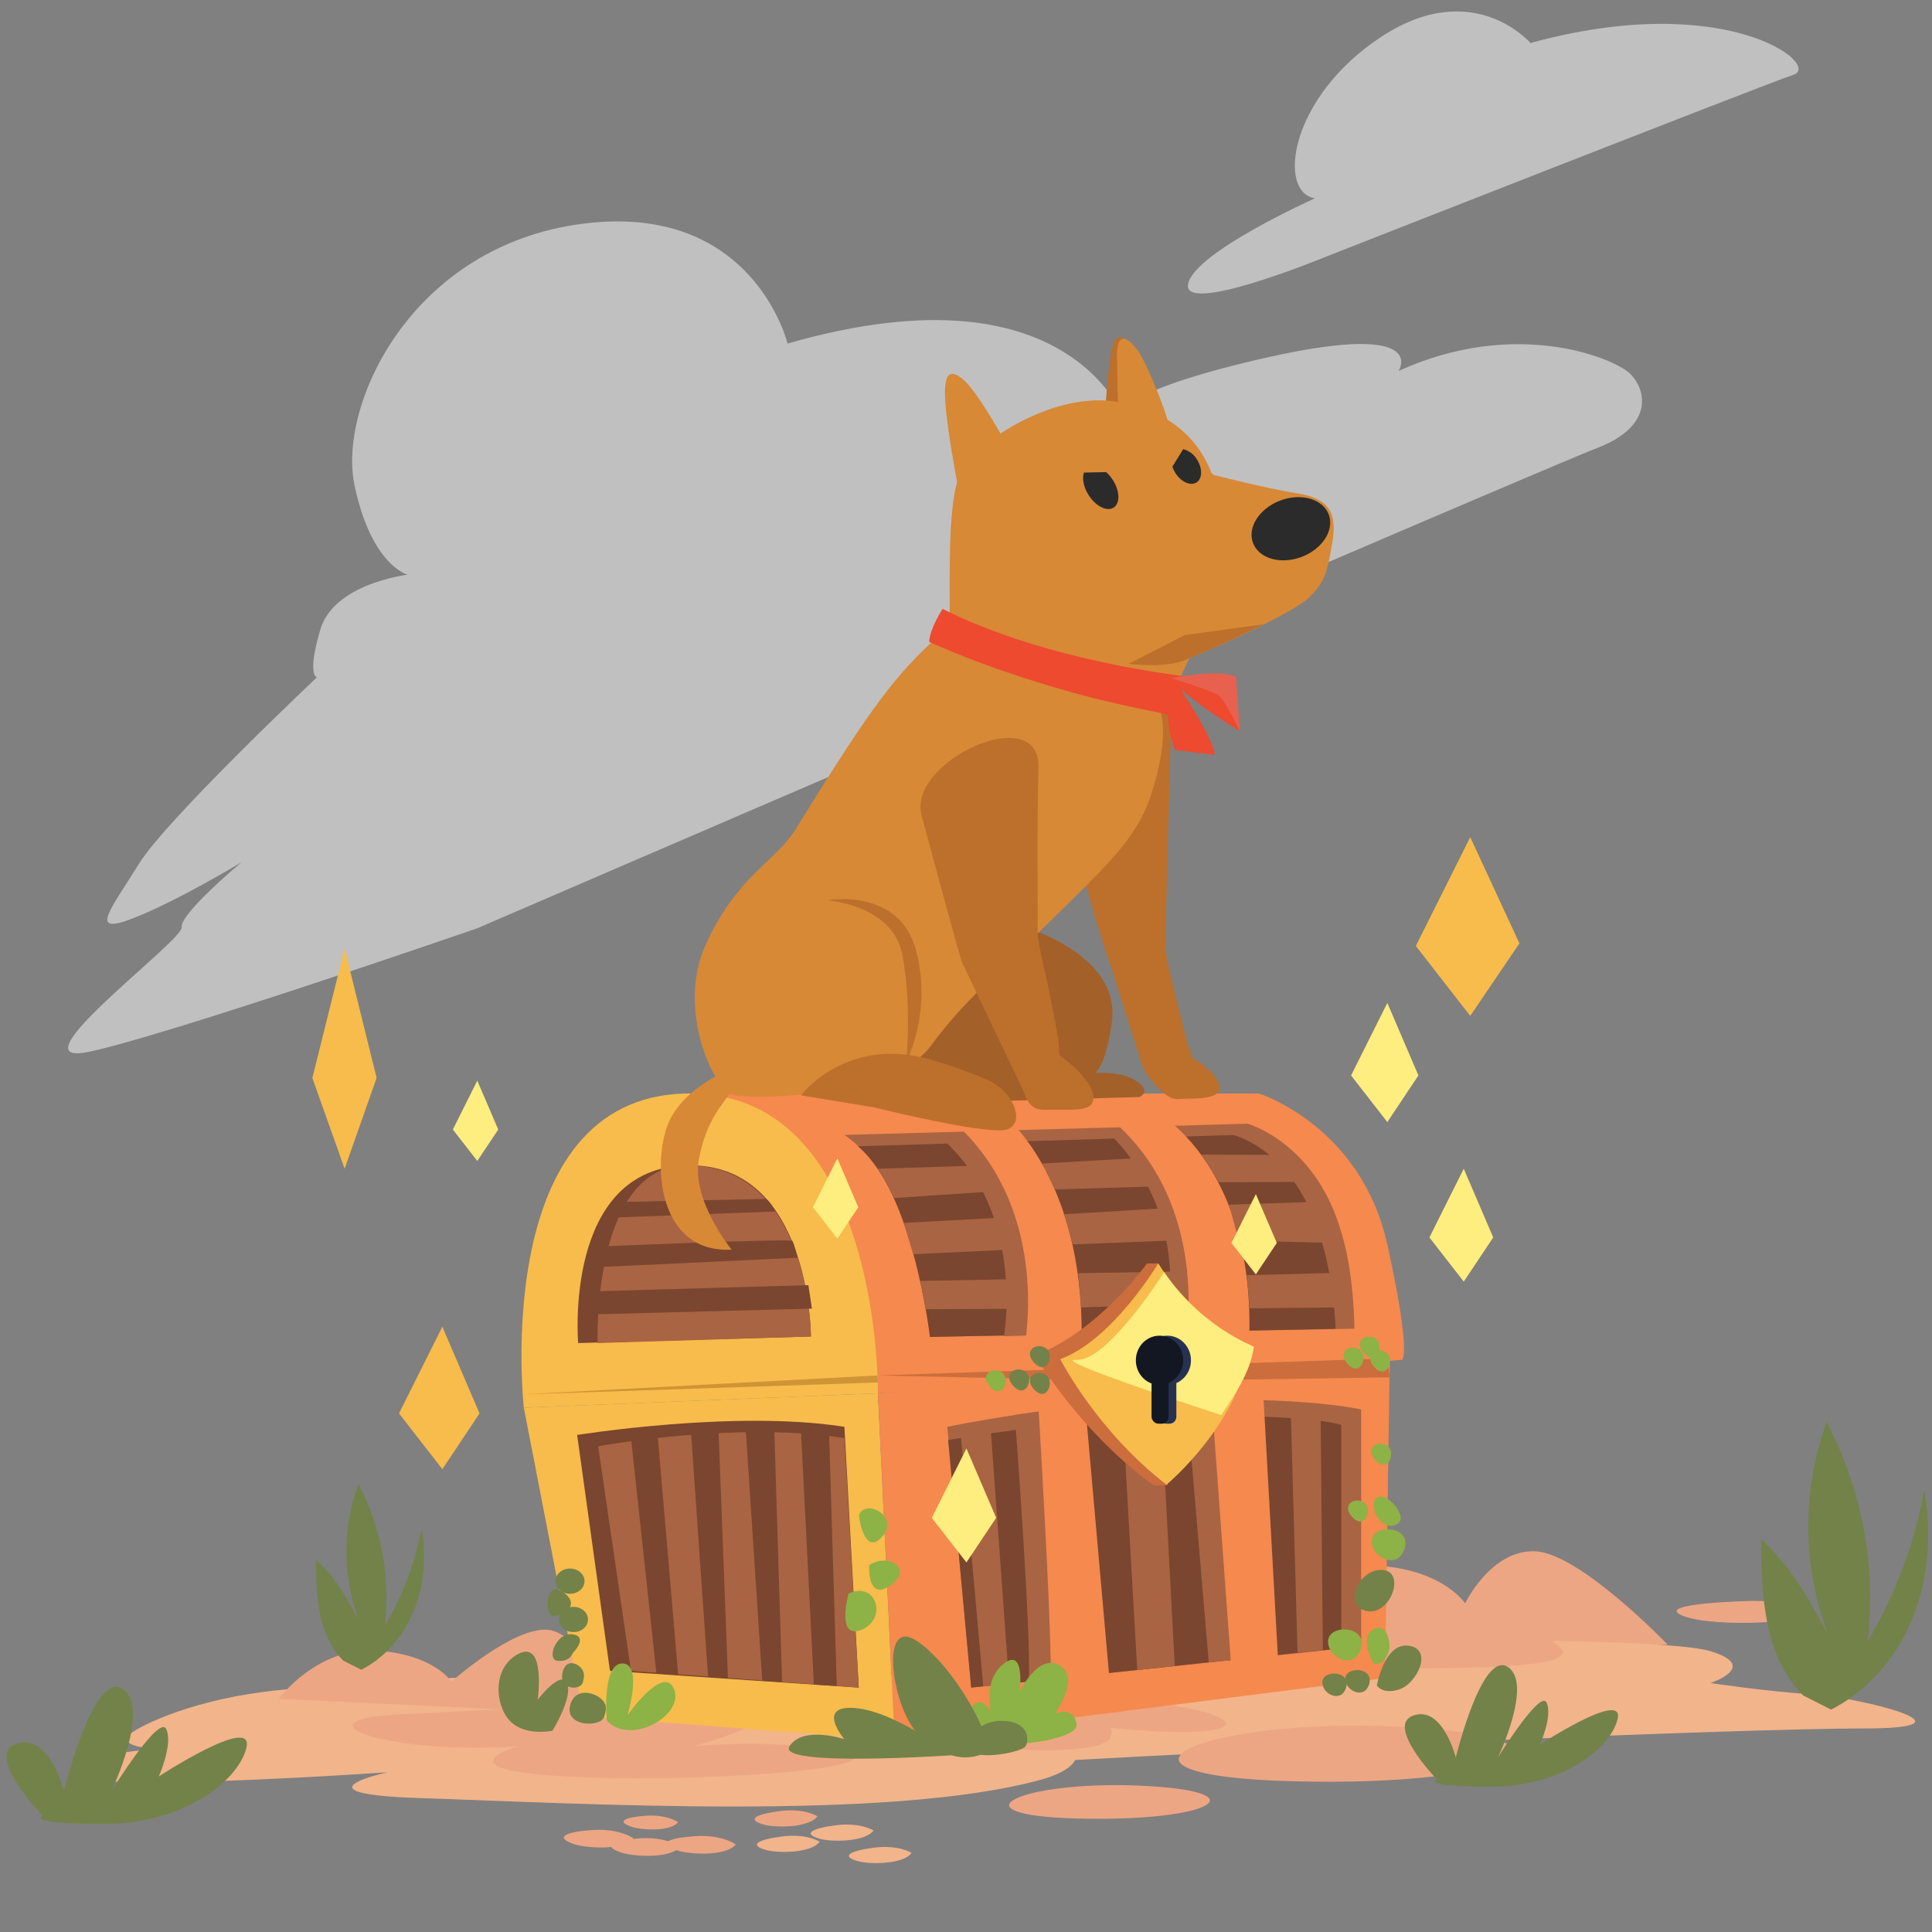 <svg xmlns="http://www.w3.org/2000/svg" viewBox="0 0 1000 1000"><rect x="0" y="0" width="1000" height="1000" fill="#808080" stroke="none"/><defs><style>.cls-1{fill:#fff;opacity:0.5;}.cls-2{fill:#eda683;}.cls-3{fill:#f2b48b;}.cls-4{fill:#738249;}.cls-5{fill:#f5894e;}.cls-6{fill:#f7bc4b;}.cls-7{fill:#7a462f;}.cls-8{fill:#a96443;}.cls-9{fill:#cc6d3d;}.cls-10{fill:#ce9436;}.cls-11{fill:#feed7f;}.cls-12{fill:#273252;}.cls-13{fill:#121721;}.cls-14{fill:#8db246;}.cls-15{fill:#a36029;}.cls-16{fill:#bc702b;}.cls-17{fill:#d78936;}.cls-18{fill:#2b2b2b;}.cls-19{fill:#ed4a2f;}.cls-20{fill:#e8614f;}</style></defs><g id="ground"><path class="cls-1" d="M683.88,133.83S913.59,43.59,928.35,38.67,893.9-5.64,792.17,22.26c0,0-29.54-34.46-77.12-3.28s-54.14,80.4-34.46,83.68c0,0-62.35,27.89-65.63,44.3S683.88,133.83,683.88,133.83Z"/><path class="cls-1" d="M247,480.49S796.55,243.42,826.66,231.9,852.09,201,843.23,193s-59.09-28.44-119.32-1c0,0,17.71-27.46-75.3-5.32s-64.67,34.55-64.67,34.55-25.69-86.81-176.29-43.4c0,0-17.71-73.53-106.3-62s-126.68,93.9-117.82,135.53S211,297.46,211,297.46s-38.09,4.43-45.18,28.34S164,350.61,164,350.61s-77.95,73.53-92.13,96.56-26.57,37.2-3.54,28.35,56.69-29.24,56.69-29.24-31.89,26.58-31,33.66S4.6,553.23,46.24,544.37,247,480.49,247,480.49Z"/><path class="cls-2" d="M644.74,849.83s22.77-39.68,61.82-39.6,51.78,19.67,51.78,19.67,13.38-28,36.42-26.94,68.49,48.36,68.49,48.36Z"/><path class="cls-3" d="M344,863.69S187.1,869.11,136.2,875.75c-41.12,5.37-66.74,19.07-69.42,22.35-5.88,7.18,17.58,7.15,17.58,7.15s-38.14.74-44.69,12.07c-6.79,11.72,160.89,0,160.89,0s-51,11.2,17.43,13.4c83.12,2.68,242.67,12.07,321-9.61,46-12.73-1.22-43.57-49.72-43.57S344,863.69,344,863.69Z"/><path class="cls-3" d="M563.9,850.28l156.86-1.34c53.19-.45,146.47.06,164.92,5.81,25.32,7.88-.36,16.39-.36,16.39s29.39,4.41,52.91,5.88,89.64,17.63,26.45,17.63S670.33,904.86,588,909.27s-71.58,4.49-111.26.08S383.13,865,563.9,850.28Z"/><path class="cls-2" d="M723.07,893.7c-104-4.6-164.94,25.47-53.49,28.29C787,925,827.11,898.3,723.07,893.7Z"/><path class="cls-2" d="M590.21,924.27c-62.51-2.77-99.09,15.3-32.13,17C628.61,943.05,652.72,927,590.21,924.27Z"/><path class="cls-2" d="M352.89,880.76s-91.38,3.6-146.91,6.68-3.51,21.08,61.86,16.45c0,0-43.82,12.85,32.1,15.93s173.38-6.16,132.15-13.7c-34.75-6.35-73.58-2.23-73.58-2.23S436.53,884.19,352.89,880.76Z"/><path class="cls-2" d="M530.25,883.49s-77.34,1.85-43.67,13.92,85.53,10.21,88.26,1.86-6.37-5.57-6.37-5.57,48.23,5.57,62.79.93-21.84-14.86-62.79-14.86S530.25,883.49,530.25,883.49Z"/><path class="cls-2" d="M907.43,828.6s-52.95,1.1-36.41,7.72,69.5,3.31,66.19-2.21S907.43,828.6,907.43,828.6Z"/><path class="cls-2" d="M679.65,857.64a146.77,146.77,0,0,0,30.41,1.56s-7,5,17.93,4.49,91.55.39,79.53-10.91c-21.26-20-39.59-11.1-39.59-11.1s-5.15-11.25-31.11-6.11C682.89,846.25,679.65,857.64,679.65,857.64Z"/><path class="cls-2" d="M144.24,879.33s19.67-26.82,50.06-25,39.33,16.09,39.33,16.09,32.17-28.6,50.05-26.82,41.12,44.25,41.12,44.25Z"/><path class="cls-4" d="M743.71,921s-27.09-28.09-12-33.11,21.8,21.79,21.8,21.79,13.41-55.32,26.82-46.94-5,46.94-5,46.94,21.79-35.2,25.14-28.5S797.08,903,797.08,903s43.58-28.49,40.23-13.41-28.5,35.2-65.38,35.2S743.71,921,743.71,921Z"/><path class="cls-4" d="M22.05,939.82S-8.51,908.14,8.51,902.47s24.58,24.58,24.58,24.58,15.13-62.4,30.25-52.95-5.67,52.95-5.67,52.95S82.25,887.34,86,894.9s-3.78,24.58-3.78,24.58,49.16-32.14,45.38-15.12-32.14,39.7-73.74,39.7S22.05,939.82,22.05,939.82Z"/><path class="cls-5" d="M352.86,566H651.65s52.88,16.53,66.5,78.45c12.87,58.5,7.43,59.44,7.43,59.44L454.4,721.17S371.43,561,352.86,566Z"/><path class="cls-6" d="M271.13,728.6S253.25,568.43,354.79,566,454.4,721.17,454.4,721.17Z"/><path class="cls-7" d="M299.26,695.17s-7.83-90.63,56.32-92,64.15,88.59,64.15,88.59Z"/><path class="cls-8" d="M309.3,695.17s-3-92,46.28-92c64.16,0,64.15,88.59,64.15,88.59Z"/><polygon class="cls-6" points="271.13 728.6 302.09 888.34 463.06 900.72 454.4 721.17 271.13 728.6"/><polygon class="cls-5" points="454.4 721.17 719.39 700.12 716.91 868.53 463.06 900.72 454.4 721.17"/><path class="cls-8" d="M437.06,587.44l208.71-5.81s34.21,9.52,47.83,54.1c7.43,22.29,7.43,52,7.43,52L481.33,692S475.45,613.44,437.06,587.44Z"/><path class="cls-7" d="M444,593.3l194.48-5.81s31,7.39,44.65,52c7.43,22.29,8.17,48.28,8.17,48.28L481.33,692S472.58,616.54,444,593.3Z"/><path class="cls-7" d="M298.73,742.74s81.53-13.17,138.33-4.23l7.43,135-128.78-8.67Z"/><path class="cls-8" d="M309.6,748.59s70.66-13.17,127.46-4.23l7.43,129.12-117.9-8.67Z"/><path class="cls-8" d="M490.31,738.51l12.38,135,201.84-21.32V729.57s-27.4-6.86-99.91-4.9C550.15,726.14,490.31,738.51,490.31,738.51Z"/><path class="cls-7" d="M490.75,745.4l11.94,128.08,191.56-20.37V737.51s-17.12-6.13-89.63-4.17C550.15,734.81,490.75,745.4,490.75,745.4Z"/><polygon class="cls-9" points="718.27 703.12 454.2 711.93 588.95 714.87 719.25 712.91 718.27 703.12"/><polygon class="cls-10" points="454.19 711.92 270.53 721.73 454.33 715.56 454.19 711.92"/><path class="cls-8" d="M519.65,691.62s12.07-67.7-35.75-105.24l35.31-.23s31.28,21.45,30.39,104.58Z"/><path class="cls-5" d="M530.38,696.09S545.13,621,488.82,576.77l30.83.44s41.12,32.18,40.22,115.31Z"/><path class="cls-8" d="M601.88,696.09s20.12-65-30.39-112l30.84-1.56S635.85,611.18,635,694.3Z"/><path class="cls-5" d="M613.5,696.09S628.25,621,571.94,576.77l29,.44s49.16,28.61,45.59,117.09Z"/><path class="cls-8" d="M525.24,732.4s8.6,112.52,7.26,138l28.27-3-13.3-138.21Z"/><path class="cls-5" d="M537.08,721.57s8,128.71,6.71,154.18l30.83-2.68-13.4-151.5Z"/><polygon class="cls-8" points="614.1 724.4 625.65 860.47 648.07 858.17 641.21 724.1 614.1 724.4"/><polygon class="cls-5" points="626.91 721.12 637.64 867.71 661.77 863.69 653.73 718.88 626.91 721.12"/><polygon class="cls-7" points="304.61 680.38 420.25 677.33 418.42 665.19 305.2 668.46 304.61 680.38"/><path class="cls-7" d="M309.16,655.87,412.84,651s-1.79-7.37-2.68-8.71-100.11,2.9-100.11,2.9l-.89,11.4"/><path class="cls-7" d="M318.54,630.17l82.9-3.13s-2.45-4.69-4.91-6.48l-75.75,1.57Z"/><polygon class="cls-7" points="326.58 744.06 339.77 866.22 351.02 866.89 340.29 741.68 326.58 744.06"/><polygon class="cls-7" points="366.51 868.01 357.57 739.89 371.87 739.29 376.79 868.68 366.51 868.01"/><polygon class="cls-7" points="394.52 869.94 386.02 740.11 400.77 739.67 404.8 870.61 394.52 869.94"/><polygon class="cls-7" points="414.55 739.89 421.26 871.95 433.1 872.62 429.08 740.34 414.55 739.89"/><path class="cls-8" d="M454.4,604.92l49.83-1.56,8.5,13.41-50.06,3.35a95.34,95.34,0,0,0-4.36-8.83C456.64,608.61,454.4,604.92,454.4,604.92Z"/><polygon class="cls-8" points="467.81 632.97 515.18 630.4 520.55 646.93 472.73 649.17 467.81 632.97"/><polygon class="cls-8" points="550.94 628.5 600.54 625.48 604.72 642.16 555.26 644.1 550.94 628.5"/><polygon class="cls-8" points="476.3 663.02 522.78 662.13 522.78 677.43 479.21 677.66 476.3 663.02"/><polygon class="cls-8" points="558.09 659 610.82 658.11 611.72 674.94 559.58 676.73 558.09 659"/><polygon class="cls-8" points="539.47 602.24 586.24 599.56 595.93 614.16 546.02 615.65 539.47 602.24"/><path class="cls-8" d="M621.7,597.62l39.62.15,10.13,14-40.66.15S628.1,607.6,626,604A62.5,62.5,0,0,0,621.7,597.62Z"/><polygon class="cls-8" points="636.15 623.54 676.82 622.2 685.31 643.21 641.21 642.16 636.15 623.54"/><polygon class="cls-8" points="645.38 660.04 690.08 658.85 694.25 676.73 646.87 677.17 645.38 660.04"/><polygon class="cls-8" points="512.8 739.89 522.33 871.4 508.93 872.83 497.01 739.59 512.8 739.89"/><polygon class="cls-8" points="600.99 729.31 608.07 862.35 588.63 864.36 581.03 731.4 600.99 729.31"/><polygon class="cls-8" points="683.52 728.57 684.71 854.15 671.6 855.34 668.03 727.97 683.52 728.57"/><path class="cls-9" d="M599.59,653.92l-5.92.05s-25.3,35.42-57.95,47.51c0,0,22.86,39.51,61.56,67.44l7.06-.2Z"/><path class="cls-6" d="M646.91,695.92s-28.13-11.18-47.39-42c0,0-23.69,39.76-50.74,49.56,0,0,18.8,37.06,55,65C603.8,768.43,642.32,736.58,646.91,695.92Z"/><path class="cls-11" d="M649,697s-27.57-10.27-46.45-38.59c0,0-29.23,46.34-45.32,45.45s74.94,28.59,74.94,28.59C638.85,722.23,647.38,710.1,649,697Z"/><ellipse class="cls-12" cx="604.19" cy="704.09" rx="12.25" ry="12.74"/><rect class="cls-12" x="600.06" y="698.21" width="8.82" height="38.7" rx="3.56"/><ellipse class="cls-13" cx="600.17" cy="704.09" rx="12.25" ry="12.74"/><rect class="cls-13" x="596.04" y="698.21" width="8.82" height="38.7" rx="3.56"/><polygon class="cls-11" points="718.08 519.12 699.31 556.65 718.08 580.79 734.17 556.65 718.08 519.12"/><polygon class="cls-6" points="228.97 686.71 206.53 731.59 228.97 760.45 248.21 731.59 228.97 686.71"/><polygon class="cls-11" points="247.04 559.34 234.4 584.64 247.04 600.9 257.89 584.64 247.04 559.34"/><polygon class="cls-11" points="433.41 599.56 420.76 624.86 433.41 641.12 444.25 624.86 433.41 599.56"/><polygon class="cls-11" points="650.03 618.06 637.38 643.36 650.03 659.62 660.88 643.36 650.03 618.06"/><polygon class="cls-11" points="500.23 749.72 482.28 785.63 500.23 808.72 515.62 785.63 500.23 749.72"/><polygon class="cls-11" points="757.64 604.92 739.86 640.5 757.64 663.37 772.89 640.5 757.64 604.92"/><polygon class="cls-6" points="178.38 490.96 161.67 557.94 178.38 604.92 194.94 557.94 178.38 490.96"/><polygon class="cls-6" points="760.99 433.31 732.83 489.62 760.99 525.82 786.46 488.28 760.99 433.31"/><path class="cls-4" d="M285.92,895.83s10.66-17,7.61-24.51-15.21,8.45-15.21,8.45,4.35-31.35-10.14-23.66c-13.52,7.19-12,26.52-4.23,34.65S285.92,895.83,285.92,895.83Z"/><ellipse class="cls-4" cx="295.03" cy="818.4" rx="7.51" ry="6.53"/><ellipse class="cls-4" cx="296.82" cy="838.24" rx="7.51" ry="6.53"/><path class="cls-4" d="M288.58,859.63c-6-.6-.66-15,7.83-13.72s0,9.8,0,9.8S295.11,860.28,288.58,859.63Z"/><path class="cls-4" d="M293.31,833.91s5.14-3.67-.24-8.57-9.56-2.94-9.56,4.65S286.7,837.83,293.31,833.91Z"/><path class="cls-4" d="M301.88,865.26c-1-3.67-9.06-8.08-10.77.74s9.3,9.06,10.53,4.9S301.88,865.26,301.88,865.26Z"/><path class="cls-4" d="M313,881.74c-1.63-4.64-15-10.21-17.89.93s15.45,11.45,17.48,6.19S313,881.74,313,881.74Z"/><path class="cls-4" d="M525.05,717.91c6.39,6.13,10.45-5.39,5.21-8.25S518.65,711.78,525.05,717.91Z"/><path class="cls-4" d="M535.77,705.84c6.4,6.14,10.45-5.38,5.22-8.25S529.38,699.71,535.77,705.84Z"/><path class="cls-4" d="M535.77,719.7c6.4,6.13,10.45-5.39,5.22-8.25S529.38,713.56,535.77,719.7Z"/><path class="cls-14" d="M513,718.36c6.39,6.13,10.45-5.39,5.22-8.25S506.58,712.22,513,718.36Z"/><path class="cls-4" d="M715.44,812.6c-12.43-.61-20.49,18.81-8,21.26S727.87,813.22,715.44,812.6Z"/><path class="cls-4" d="M696.76,873.44c2.59-8.59-11.66-9.37-12.31-3.12S694.17,882,696.76,873.44Z"/><path class="cls-4" d="M708.68,871.65c2.59-8.59-11.66-9.37-12.31-3.12S706.09,880.24,708.68,871.65Z"/><path class="cls-4" d="M712.66,872.41s3.92-22.53,16.66-20.57,3.92,19.59-4.9,22.53S712.66,872.41,712.66,872.41Z"/><path class="cls-14" d="M727,801.46c3.57-11.81-16-12.89-16.92-4.3S723.46,813.28,727,801.46Z"/><path class="cls-14" d="M704.38,853.3c3.56-11.81-16-12.89-16.93-4.29S700.82,865.12,704.38,853.3Z"/><path class="cls-14" d="M722.28,789.33c8.33-3-4.66-17.71-9.55-14.28S714,792.35,722.28,789.33Z"/><path class="cls-14" d="M700.43,785.74c6.39,6.14,10.45-5.38,5.21-8.25S694,779.61,700.43,785.74Z"/><path class="cls-14" d="M712.45,756.34c6.4,6.14,10.45-5.38,5.22-8.25S706.06,750.21,712.45,756.34Z"/><path class="cls-14" d="M711.86,708.08c6.39,6.13,10.45-5.39,5.21-8.25S705.46,701.94,711.86,708.08Z"/><path class="cls-14" d="M698.15,706.59c6.4,6.13,10.45-5.39,5.22-8.25S691.76,700.46,698.15,706.59Z"/><path class="cls-14" d="M706.49,700.93c6.4,6.13,10.45-5.39,5.22-8.25S700.1,694.79,706.49,700.93Z"/><path class="cls-14" d="M711,861.18s-7.67-13.23-.3-17.69,10.42,8.36,7.16,13.65S711,861.18,711,861.18Z"/><path class="cls-14" d="M439.21,824.8s-6.71,24.14,6.7,18.77S454,818.1,439.21,824.8Z"/><path class="cls-14" d="M449.93,810.06s-1.34,18.77,10.73,10.72S460.66,803.35,449.93,810.06Z"/><path class="cls-14" d="M444.57,784.58s2.68,21.45,12.07,10.73S447.25,775.2,444.57,784.58Z"/><path class="cls-14" d="M314.07,890.5s-2.68-29.5,8.05-29.5,2.68,26.82,2.68,26.82,18.77-26.82,24.13-13.41S326.14,903.91,314.07,890.5Z"/><path class="cls-14" d="M513,886s-4.47-16.53,6.7-25,8.05,14.75,8.05,14.75,9.38-20.11,20.55-13.85-2.23,25-2.23,25,10.07-4.1,11.17,5.81-63.46,17-57.65-1.79S513,886,513,886Z"/><path class="cls-4" d="M509,907.7c8.46-3.45-15.57-46.48-34.95-58.65S462,885.66,476,898.35,500.55,911.14,509,907.7Z"/><path class="cls-4" d="M492.7,908.5s-29-22.61-49.92-24.41S437,900.18,437,900.18s-21.44-7.18-28.37,3.71S492.7,908.5,492.7,908.5Z"/><path class="cls-4" d="M530.8,903.82c2-3.12,2-13-12.37-13.1s-19.26,12.47-14.7,16.22S528.86,906.94,530.8,903.82Z"/><path class="cls-3" d="M471.86,959.06s-6.74-4.36-19.52-2.7c-12.63,1.64-17.3,4.46-8.25,7C449.92,965,467.39,965.17,471.86,959.06Z"/><path class="cls-2" d="M423.12,940.11s-6.74-4.36-19.52-2.7-17.31,4.46-8.25,7C401.18,946.08,418.65,946.21,423.12,940.11Z"/><path class="cls-3" d="M452.13,947.46s-6.74-4.36-19.52-2.7-17.3,4.46-8.24,7C430.19,953.43,447.66,953.56,452.13,947.46Z"/><path class="cls-3" d="M424.28,953.26s-6.74-4.36-19.52-2.7c-12.63,1.64-17.31,4.46-8.25,7C402.34,959.24,419.81,959.37,424.28,953.26Z"/><path class="cls-2" d="M327.86,951.5s-7.16-5.26-21.4-4.28c-14.06,1-19.41,3.78-9.57,7.22C303.21,956.64,322.51,958,327.86,951.5Z"/><path class="cls-2" d="M380.86,954.69s-7.16-5.27-21.39-4.28c-14.06,1-19.42,3.78-9.58,7.21C356.22,959.83,375.51,961.14,380.86,954.69Z"/><path class="cls-2" d="M351,943.19s-5.61-4.13-16.76-3.36-15.21,3-7.5,5.66C331.72,947.22,346.84,948.24,351,943.19Z"/><path class="cls-2" d="M352.19,955.82s-7.16-5.26-21.39-4.28c-14.06,1-19.42,3.78-9.58,7.22C327.55,961,346.84,962.27,352.19,955.82Z"/><path class="cls-15" d="M530.88,480.12s49.48,14.2,44.58,49-14.21,26.95-14.21,26.95,16.17-2.94,26,2.94,2.45,8.81,2.45,8.81l-121,3.43a257.41,257.41,0,0,1,17.6-49.47C498.55,496.28,530.88,480.12,530.88,480.12Z"/><path class="cls-16" d="M571.93,217.14s.65-20,3.3-35c2.55-14.25,9-6.35,14.86,5.7,6.09,12.63,9.62,33.2,10.84,38S576.84,233.93,571.93,217.14Z"/><path class="cls-16" d="M631.22,562.36c-1.15-7.7-13.9-14.61-13.9-14.61-.51-1.69-2.47-6.62-2.47-6.62S603,495.58,603.13,489.86c.28-11.88,2.19-91,3.22-118.23s-49.51,15.81-52.21,42.46c-1.92,19,20.34,84.8,20.9,86.22l16.33,51.6c1.92,4.83,12,17.65,18.29,17S632.34,569.9,631.22,562.36Z"/><path class="cls-17" d="M552.84,358.25c-15.47-2.1-61.24-12.74-61.24-35.77,0-27-.73-56.81,3.79-72.89,0,0-5.23-27.15-6.14-42.18s2.72-16.57,9.46-10.83,19.15,27.86,19.15,27.86,30.47-21.63,60.48-16.42,42.73,21.63,48.75,36.8l1.09,1s27.48,7.07,42.86,9.46,21.36,8.57,18.63,25.14-4.19,20.66-11.46,28.25-43.8,24.47-62.62,32l-12.3,26.66C592.49,372.08,568.3,360.34,552.84,358.25Z"/><path class="cls-17" d="M578.77,215.93s-.5-19.32-.6-32.2c-.11-14.48,8.45-8.21,14.26,3.84,6.08,12.63,10.93,26,12.14,30.78S580.67,228,578.77,215.93Z"/><path class="cls-17" d="M587.58,352s-95.78-28.5-105.77-19.2c-21.07,19.6-35.15,40-70.06,96.51-10.28,16.65-30.37,24-46.53,59.76-14.07,31.11,1.49,69.46,12.76,77.3,8.94,3.28,84,1.79,103.68-24.88,18.57-25.18,33.21-35.74,80.3-82.83,17.88-17.87,28-29.69,33.67-46.77C605.43,382.46,604.61,358.29,587.58,352Z"/><ellipse class="cls-18" cx="668.16" cy="273.7" rx="20.94" ry="15.6" transform="translate(-53.56 251.93) rotate(-20.55)"/><path class="cls-16" d="M565.83,566.93c-1.4-9.76-17.32-20.57-17.32-20.57-.6-2.14-.34-5.84-.7-8-5-30.34-10.84-49-10.73-56.31.23-15.12-.52-50,.45-84.76s-67.9-3.45-60.53,24.67c6.17,23.54,20.09,73.95,20.75,75.73l31.74,66.53c2.27,6.09,4.22,10.46,11.61,10.21C554.51,573.94,567.21,576.48,565.83,566.93Z"/><path class="cls-16" d="M584.27,343.58s20.25,2.9,31.32-2.93c14.51-5.64,38.73-17.58,38.73-17.58l-41.11,5.66Z"/><path class="cls-19" d="M487.9,315.17s-6.35,9.45-7,17c0,0,26.93,13,73.58,26.11,25,7,53.23,12.08,53.23,12.08l6.53-20.25S542.46,342.68,487.9,315.17Z"/><path class="cls-18" d="M572.53,244.36l-11.44.24c-1.09,3-.25,7.58,2.45,11.77,3.69,5.72,9.46,8.56,12.89,6.35s3.21-8.64-.48-14.36A19.65,19.65,0,0,0,572.53,244.36Z"/><path class="cls-18" d="M619.52,237.82a11.56,11.56,0,0,0-7.1-5.33l-5.58,9a14.63,14.63,0,0,0,1.64,3.48c2.95,4.57,7.82,6.68,10.86,4.71S622.47,242.38,619.52,237.82Z"/><path class="cls-16" d="M427.92,466s34.29,2,39.19,28.41,2,54.87,2,54.87,13.72-25.48,4.9-57.81S427.92,466,427.92,466Z"/><path class="cls-16" d="M482.38,548.64a251.9,251.9,0,0,1,29.07,10.45c13.06,5.88,19.59,22.21,9.79,25.48s-68.62-11.38-68.62-11.38l-38-6.26S438,535.58,482.38,548.64Z"/><path class="cls-19" d="M606.69,350.33s20.61,29.31,22.11,40.43l-20.67-2.57S600.56,368.86,606.69,350.33Z"/><path class="cls-20" d="M606.41,351.05s23.25-5,33.31-.84l2,28.19S613.76,360.8,606.41,351.05Z"/><path class="cls-19" d="M606.41,351.05c5.79,9.61,35.27,27.35,35.27,27.35s-7.52-16.29-11.35-18.71S606.41,351.05,606.41,351.05Z"/><path class="cls-17" d="M375.38,554.73s-23.29,9.53-30,28.08c-7.84,21.56-3.92,66,33.31,64,0,0-20.64-25.05-17-46.37,3.92-22.86,15.36-31.45,16.39-35.67S375.38,554.73,375.38,554.73Z"/><path class="cls-4" d="M947.79,884.87c19.67-10,34.67-28.08,42.66-48.63s9.26-43.37,5.58-65.11a237.26,237.26,0,0,1-29.38,78.5,194.8,194.8,0,0,0-21.2-113.55,158.22,158.22,0,0,0,.66,109.73c-9.57-17.68-19.46-35.77-34.59-49,.12,28.66,1.52,60.54,21.83,80.77Z"/><path class="cls-4" d="M187,864.26c12.71-6.45,22.41-18.15,27.57-31.44s6-28,3.61-42.08a153.31,153.31,0,0,1-19,50.73,125.9,125.9,0,0,0-13.7-73.39A102.23,102.23,0,0,0,185.9,839c-6.18-11.43-12.57-23.12-22.36-31.68.08,18.53,1,39.14,14.11,52.21Z"/></g></svg>
